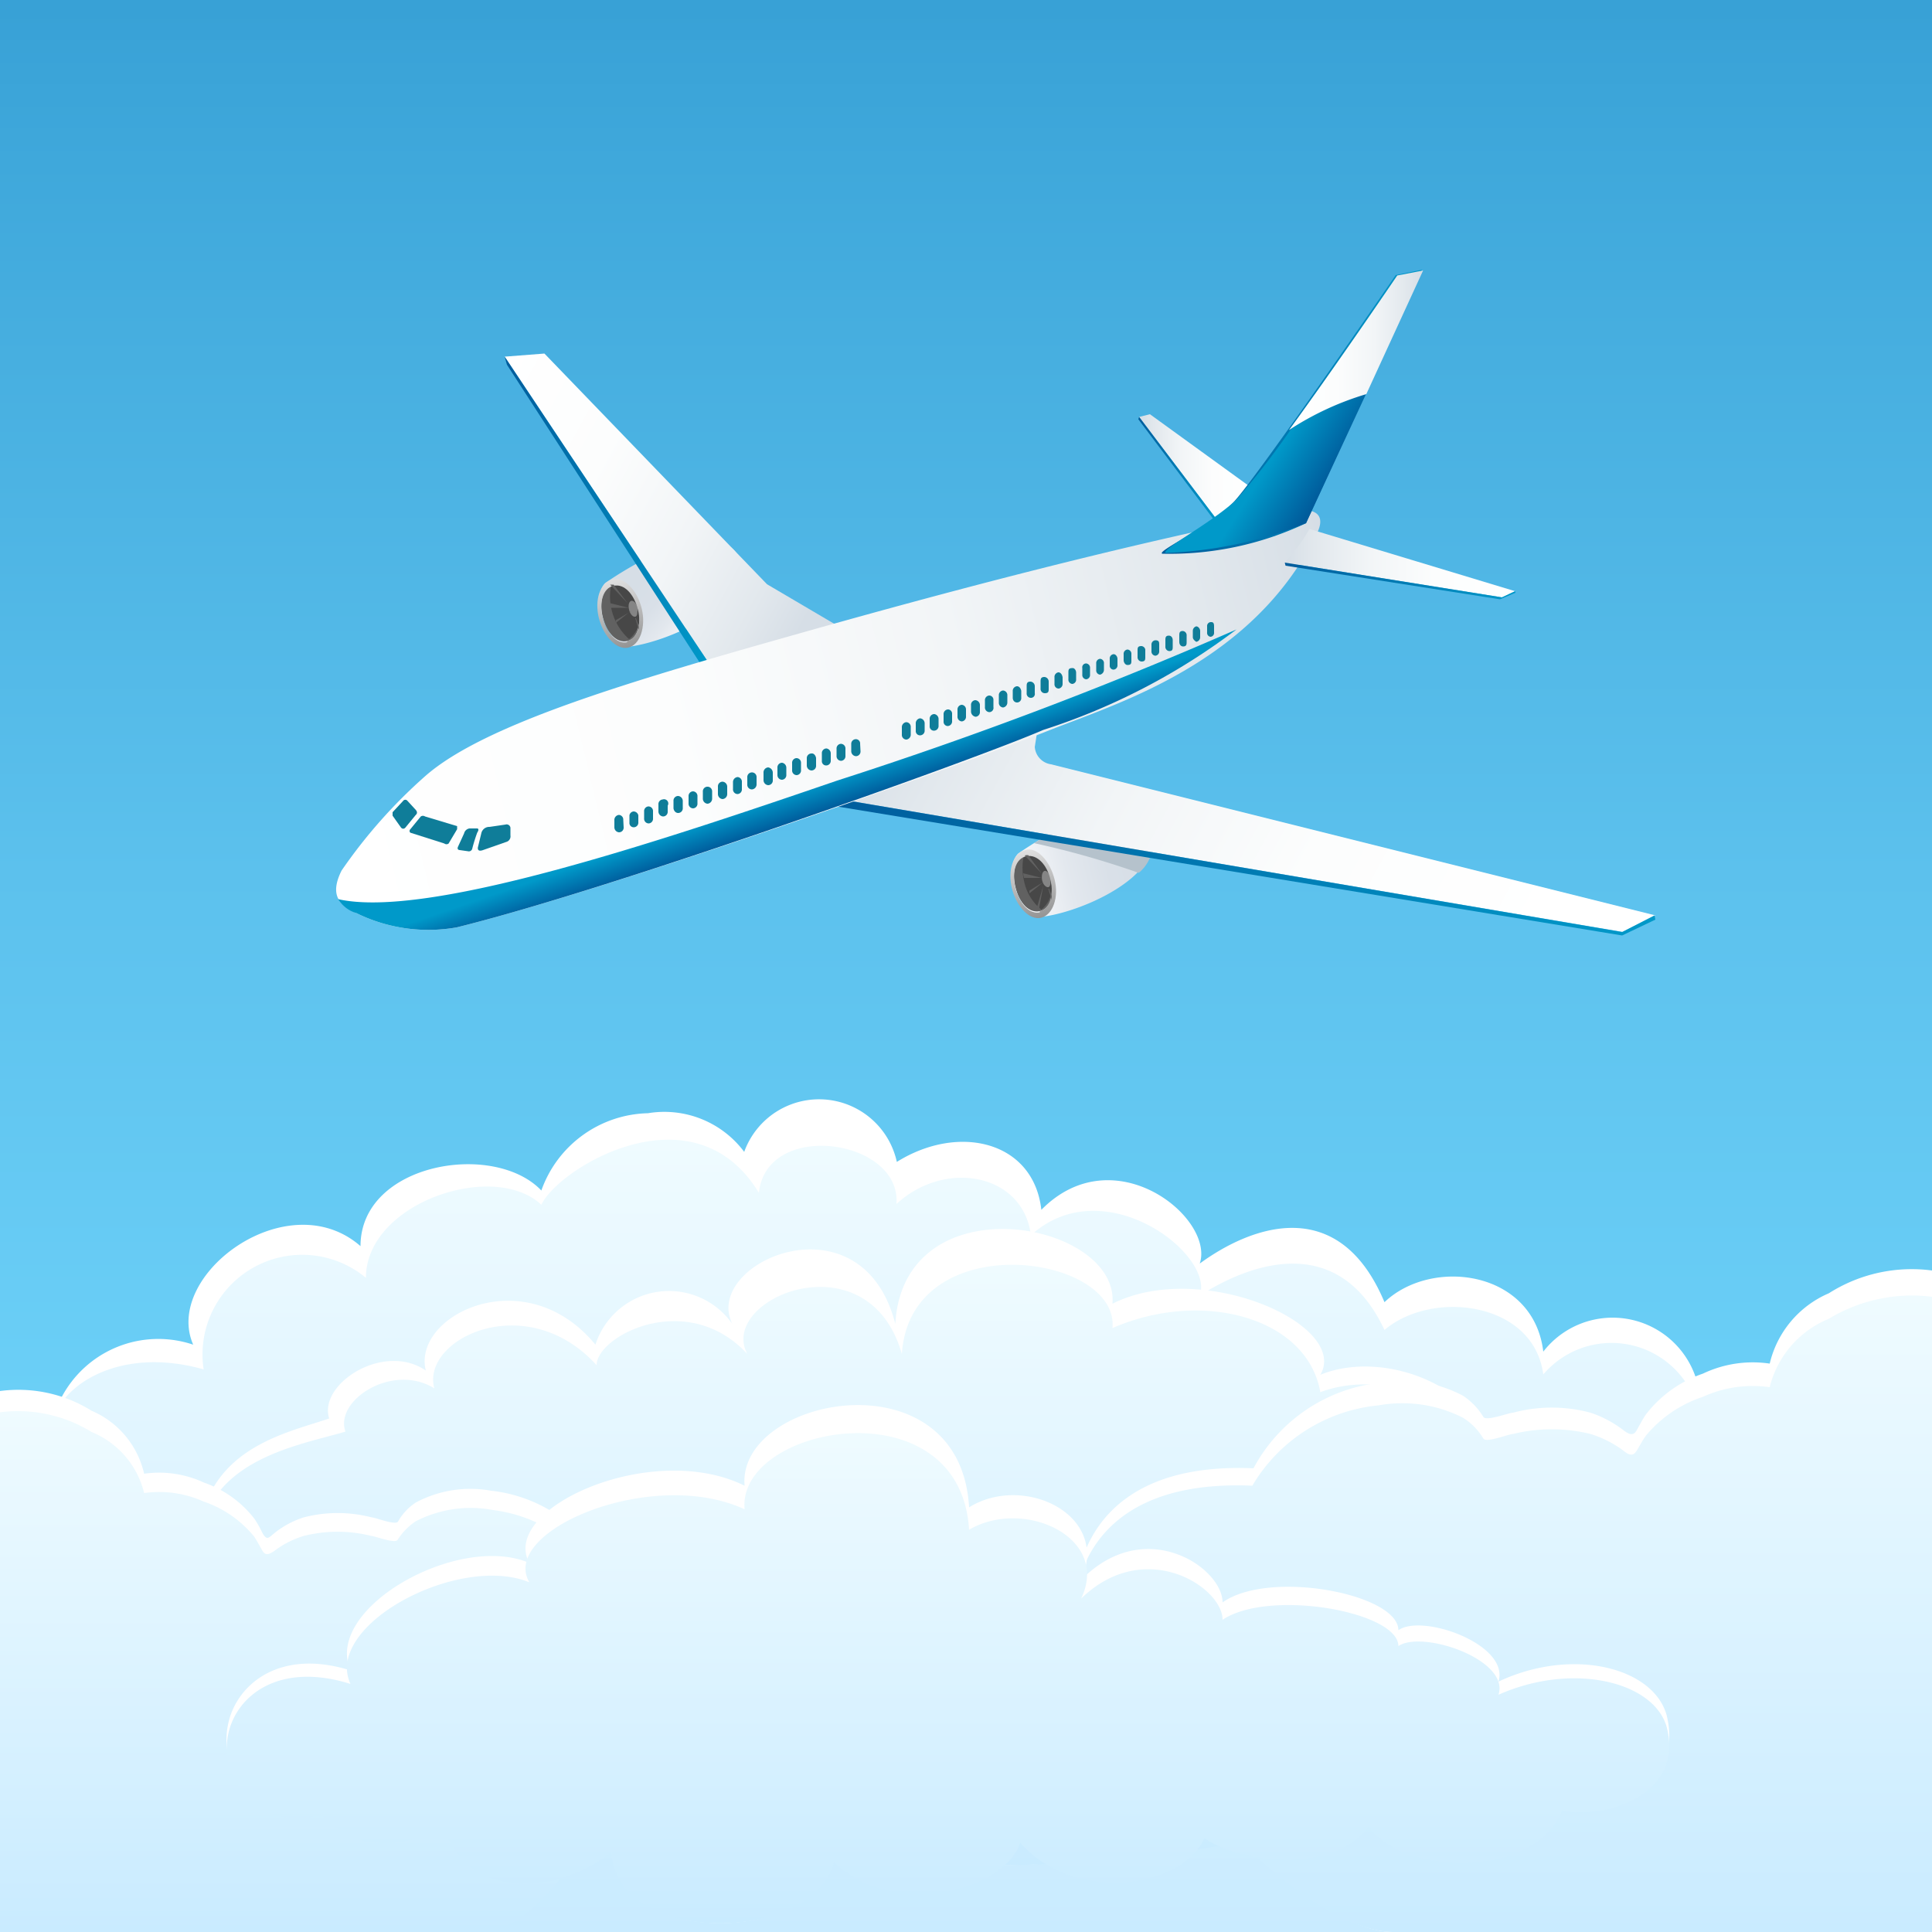 <svg xmlns="http://www.w3.org/2000/svg" xmlns:xlink="http://www.w3.org/1999/xlink" viewBox="0 0 50 50"><defs><style>.cls-1{fill:#fff;}.cls-2{fill:url(#linear-gradient);}.cls-3{fill:url(#linear-gradient-2);}.cls-4{fill:url(#linear-gradient-3);}.cls-5{fill:url(#linear-gradient-4);}.cls-6{fill:url(#linear-gradient-5);}.cls-7{fill:url(#linear-gradient-6);}.cls-8{fill:url(#linear-gradient-7);}.cls-9{fill:#616161;}.cls-10{fill:#474747;}.cls-11{fill:#858585;}.cls-12{fill:url(#linear-gradient-8);}.cls-13{fill:#b5c2cc;}.cls-14{fill:url(#linear-gradient-9);}.cls-15{fill:url(#linear-gradient-10);}.cls-16{fill:url(#linear-gradient-11);}.cls-17{fill:url(#linear-gradient-12);}.cls-18{fill:url(#linear-gradient-13);}.cls-19{fill:url(#linear-gradient-14);}.cls-20{fill:url(#linear-gradient-15);}.cls-21{fill:url(#linear-gradient-16);}.cls-22{fill:url(#linear-gradient-17);}.cls-23{fill:#0f7d99;}.cls-24{fill:url(#linear-gradient-18);}.cls-25{fill:url(#linear-gradient-19);}.cls-26{fill:url(#linear-gradient-20);}.cls-27{fill:url(#linear-gradient-21);}.cls-28{fill:url(#linear-gradient-22);}.cls-29{fill:url(#linear-gradient-23);}</style><linearGradient id="linear-gradient" x1="25" y1="50" x2="25" y2="0.19" gradientUnits="userSpaceOnUse"><stop offset="0" stop-color="#73d6fc"/><stop offset="0.24" stop-color="#6dd1f8"/><stop offset="0.55" stop-color="#5cc1ed"/><stop offset="0.92" stop-color="#3fa8db"/><stop offset="1" stop-color="#38a1d6"/></linearGradient><linearGradient id="linear-gradient-2" x1="22.68" y1="50" x2="22.68" y2="29.5" gradientUnits="userSpaceOnUse"><stop offset="0" stop-color="#c9ebff"/><stop offset="1" stop-color="#effbff"/></linearGradient><linearGradient id="linear-gradient-3" x1="23.34" y1="48.28" x2="23.34" y2="32.74" xlink:href="#linear-gradient-2"/><linearGradient id="linear-gradient-4" x1="9.18" y1="50" x2="9.18" y2="36.51" xlink:href="#linear-gradient-2"/><linearGradient id="linear-gradient-5" x1="38.92" y1="50" x2="38.92" y2="33.51" xlink:href="#linear-gradient-2"/><linearGradient id="linear-gradient-6" x1="24.53" y1="49.78" x2="24.53" y2="37.09" xlink:href="#linear-gradient-2"/><linearGradient id="linear-gradient-7" x1="23.94" y1="24.13" x2="27.73" y2="24.13" gradientTransform="translate(-2.7 4.81) rotate(-13.47)" gradientUnits="userSpaceOnUse"><stop offset="0" stop-color="#fff"/><stop offset="0.13" stop-color="#f3f5f8"/><stop offset="0.37" stop-color="#e3e8ee"/><stop offset="0.65" stop-color="#d9e0e8"/><stop offset="1" stop-color="#d6dee6"/></linearGradient><linearGradient id="linear-gradient-8" x1="24.43" y1="25.33" x2="24.43" y2="23.4" gradientTransform="translate(-2.7 4.81) rotate(-13.47)" gradientUnits="userSpaceOnUse"><stop offset="0" stop-color="#949494"/><stop offset="1" stop-color="#e6e6e6"/></linearGradient><linearGradient id="linear-gradient-9" x1="17.78" y1="15.93" x2="16.61" y2="14.22" xlink:href="#linear-gradient-7"/><linearGradient id="linear-gradient-10" x1="15.67" y1="16.03" x2="15.67" y2="14.1" xlink:href="#linear-gradient-8"/><linearGradient id="linear-gradient-11" x1="22.07" y1="18.04" x2="35.86" y2="30.41" gradientTransform="translate(-2.7 4.81) rotate(-13.47)" gradientUnits="userSpaceOnUse"><stop offset="0" stop-color="#d6dee6"/><stop offset="0.13" stop-color="#e2e8ed"/><stop offset="0.37" stop-color="#f2f5f7"/><stop offset="0.65" stop-color="#fcfdfd"/><stop offset="1" stop-color="#fff"/></linearGradient><linearGradient id="linear-gradient-12" x1="21.36" y1="22.42" x2="42.84" y2="22.42" gradientUnits="userSpaceOnUse"><stop offset="0" stop-color="#005c9c"/><stop offset="1" stop-color="#0099c9"/></linearGradient><linearGradient id="linear-gradient-13" x1="12.91" y1="9.35" x2="20.5" y2="16.16" gradientTransform="translate(-2.7 4.81) rotate(-13.47)" gradientUnits="userSpaceOnUse"><stop offset="0" stop-color="#fff"/><stop offset="0.35" stop-color="#fcfdfd"/><stop offset="0.63" stop-color="#f2f5f7"/><stop offset="0.87" stop-color="#e2e8ed"/><stop offset="1" stop-color="#d6dee6"/></linearGradient><linearGradient id="linear-gradient-14" x1="13.06" y1="13.28" x2="18.37" y2="13.28" xlink:href="#linear-gradient-12"/><linearGradient id="linear-gradient-15" x1="29.48" y1="12.09" x2="32.41" y2="12.09" gradientTransform="matrix(1, 0, 0, 1, 0, 0)" xlink:href="#linear-gradient-11"/><linearGradient id="linear-gradient-16" x1="29.46" y1="12.15" x2="31.51" y2="12.15" xlink:href="#linear-gradient-12"/><linearGradient id="linear-gradient-17" x1="6.83" y1="19.27" x2="33.8" y2="19.27" xlink:href="#linear-gradient-13"/><linearGradient id="linear-gradient-18" x1="30.07" y1="10.66" x2="36.83" y2="10.66" xlink:href="#linear-gradient-12"/><linearGradient id="linear-gradient-19" x1="34.01" y1="13.03" x2="32.71" y2="12.21" xlink:href="#linear-gradient-12"/><linearGradient id="linear-gradient-20" x1="33.41" y1="9.05" x2="36.83" y2="9.05" gradientTransform="matrix(1, 0, 0, 1, 0, 0)" xlink:href="#linear-gradient-13"/><linearGradient id="linear-gradient-21" x1="33.25" y1="14.58" x2="39.21" y2="14.58" gradientTransform="matrix(1, 0, 0, 1, 0, 0)" xlink:href="#linear-gradient-11"/><linearGradient id="linear-gradient-22" x1="33.25" y1="15.03" x2="39.22" y2="15.03" xlink:href="#linear-gradient-12"/><linearGradient id="linear-gradient-23" x1="20.88" y1="21.15" x2="20.64" y2="20.45" xlink:href="#linear-gradient-12"/></defs><title>ota-icon</title><g id="Ñëîé_3" data-name="Ñëîé 3"><rect class="cls-1" width="50" height="50"/><rect class="cls-2" width="50" height="50"/><path class="cls-1" d="M1.35,36.8a2.83,2.83,0,0,1,3.65-2C4.21,33,7.44,30.6,9.33,32.25c0-2.15,3.45-2.73,4.68-1.44a3,3,0,0,1,2.76-2,2.58,2.58,0,0,1,2.49,1,2.06,2.06,0,0,1,3.95.26c1.6-1,3.54-.54,3.74,1.24,1.88-1.91,4.49.21,4.1,1.39,1.37-1,3.61-1.79,4.78,1,1.23-1.17,3.86-.82,4.11,1.28A2.27,2.27,0,0,1,44,36.24V50H1.35Z"/><path class="cls-3" d="M1.35,36.83c.22-1,1.77-2,3.92-1.39a2.58,2.58,0,0,1,4.2-2.37c0-1.94,3.31-3.05,4.54-1.89.44-.95,3.94-3.09,5.63-.31.2-1.9,3.69-1.4,3.56.29,1.25-1.16,3.28-.8,3.48.81,1.88-1.72,4.76.49,4.37,1.56,1.37-.88,3.61-1.62,4.78.89,1.23-1.05,3.86-.74,4.11,1.15A2.32,2.32,0,0,1,44,36.73V50H1.35Z"/><path class="cls-1" d="M41.59,40.09a2.21,2.21,0,0,0-2.94-1.93c.13-2.11-2.71-3.31-4.48-2.58.76-1.3-3.07-3-5.38-1.84.18-2.14-5.4-3.18-5.62.52-.87-3.39-5-1.59-4.22,0a2,2,0,0,0-3.54.54c-1.82-2.21-4.75-.76-4.39.67-1.09-.75-2.79.35-2.5,1.24-1.24.42-3.43.82-3.43,3.57C5.09,49.63,41.59,52.27,41.59,40.09Z"/><path class="cls-4" d="M41.59,40.08a2.19,2.19,0,0,0-2.94-1.73c.13-1.9-2.71-3-4.48-2.32-.34-1.94-3.06-2.67-5.38-1.66.18-1.93-5.23-2.66-5.45.67-.87-3.05-4.77-1.44-4,0-1.57-1.69-3.9-.46-3.9.29-1.82-2-4.55-.68-4.2.6-1.08-.67-2.59.31-2.3,1.12-1.24.37-3.81.74-3.81,3.21C5.1,49.44,41.59,52.45,41.59,40.08Z"/><path class="cls-1" d="M2.37,36.51a2.33,2.33,0,0,1,1.36,1.63,2.75,2.75,0,0,1,1.55.23,2.81,2.81,0,0,1,1.3.93,2.71,2.71,0,0,1,.21.37c.12.21.16.13.32,0a2.36,2.36,0,0,1,.75-.4,3.5,3.5,0,0,1,1.76,0c.09,0,.61.21.68.11a1.4,1.4,0,0,1,.47-.5,3,3,0,0,1,1.94-.3,3.79,3.79,0,0,1,2.9,1.92,3,3,0,0,1,2,.52,1.82,1.82,0,0,1,.68.75.75.75,0,0,1,.05.16c-1.88,2.79-3.75,8-6,8H0V36A3.58,3.58,0,0,1,2.37,36.51Z"/><path class="cls-5" d="M2.37,37.06a2.29,2.29,0,0,1,1.36,1.58,2.8,2.8,0,0,1,1.54.22,2.88,2.88,0,0,1,1.31.91c.08.12.14.24.21.36s.15.12.32,0a2.41,2.41,0,0,1,.75-.38,3.58,3.58,0,0,1,1.75,0c.09,0,.62.21.68.1a1.65,1.65,0,0,1,.47-.48,3.1,3.1,0,0,1,2-.29A3.8,3.8,0,0,1,15.61,41a3.06,3.06,0,0,1,2,.51,1.9,1.9,0,0,1,.68.73.75.75,0,0,1,.05.16c-1.89,2.72-3.76,7.63-6,7.63H0V36.55A3.63,3.63,0,0,1,2.37,37.06Z"/><path class="cls-1" d="M47.33,33.47a2.64,2.64,0,0,0-1.53,1.82,3,3,0,0,0-1.73.26A3.14,3.14,0,0,0,42.6,36.6c-.09.13-.16.27-.24.41s-.17.14-.35,0a2.89,2.89,0,0,0-.85-.45,3.87,3.87,0,0,0-2,0c-.11,0-.7.23-.77.11a1.74,1.74,0,0,0-.53-.55,3.34,3.34,0,0,0-2.18-.33A4.23,4.23,0,0,0,32.44,38c-4.6-.2-4.58,3.16-4.6,3.22C29,44.49,33.57,50,36.06,50H50V32.88A4,4,0,0,0,47.33,33.47Z"/><path class="cls-6" d="M47.33,34.13A2.58,2.58,0,0,0,45.8,35.9a3.11,3.11,0,0,0-1.73.25,3.23,3.23,0,0,0-1.47,1c-.09.12-.16.26-.24.39s-.17.15-.35,0a2.84,2.84,0,0,0-.85-.43,4.23,4.23,0,0,0-2,0c-.11,0-.7.24-.77.12a1.61,1.61,0,0,0-.53-.54,3.46,3.46,0,0,0-2.18-.32,4.27,4.27,0,0,0-3.27,2.08c-4.6-.2-4.58,3.07-4.6,3.13C29,44.83,33.57,50,36.06,50H50V33.56A4.15,4.15,0,0,0,47.33,34.13Z"/><path class="cls-1" d="M5.9,44.64c.19-1,1.29-2,3.17-1.41-.7-1.61,2.8-3.57,4.63-2.78-.78-1.41,3.17-3.19,5.57-2-.2-2.31,5.58-3.43,5.81.56,1.41-.88,3.66.19,2.9,1.88,1.65-1.69,3.66-.32,3.66.58,1.21-.86,4.55-.22,4.55.72.62-.44,2.89.37,2.59,1.33,1.91-.9,4-.37,4.35.86.47,1.85-1.54,2.55-2.71,2.3-.65,1.82-4,1.85-5,.45-1,1.37-3.47.9-4.25.3-.55,1.34-3.32,1.84-4.77.13-.39,1.3-3.26,2.11-4.82.54-.51,2.21-5.6,2.34-5.76-.29-1.34,1.15-3.63,1.37-4.32-.61-1.18.46-2.24.66-3.19-.42A1.86,1.86,0,0,1,5.9,44.64Z"/><path class="cls-7" d="M5.9,44.91c.19-1,1.29-1.92,3.17-1.33-.7-1.52,2.8-3.38,4.63-2.63-.78-1.33,3.17-3,5.57-1.89-.2-2.18,5.58-3.24,5.81.53,1.41-.83,3.66.19,2.9,1.78,1.65-1.6,3.66-.3,3.66.55,1.21-.81,4.55-.21,4.55.68.62-.42,2.89.35,2.59,1.26,1.91-.85,4-.35,4.35.82.47,1.75-1.54,2.41-2.71,2.18-.65,1.71-4,1.74-5,.42-1,1.3-3.47.86-4.25.29-.55,1.27-3.32,1.74-4.77.12-.39,1.23-3.26,2-4.82.5-.51,2.1-5.6,2.22-5.76-.26-1.34,1.09-3.63,1.29-4.32-.58-1.18.44-2.24.62-3.19-.4A1.82,1.82,0,0,1,5.9,44.91Z"/><path class="cls-8" d="M29.79,21.59c.31,1.1-1.87,2.05-2.87,2.14-.44.05-1-1.2-.57-1.64a10,10,0,0,1,2.46-1.24S29.93,21,29.79,21.59Z"/><path class="cls-9" d="M27.19,22.75c.1.4,0,.77-.28.83s-.53-.21-.63-.62,0-.77.28-.83S27.1,22.35,27.19,22.75Z"/><path class="cls-10" d="M26.56,22.13l-.06,0a1.49,1.49,0,0,0,0,.66,1.27,1.27,0,0,0,.45.75.71.71,0,0,0,.22-.81C27.1,22.35,26.82,22.07,26.56,22.13Z"/><path class="cls-11" d="M27.19,22.73c0,.11,0,.22-.06.23s-.14-.07-.16-.18,0-.22.06-.24S27.16,22.61,27.19,22.73Z"/><path class="cls-12" d="M26.53,22c-.31.07-.46.53-.34,1s.46.83.76.75.46-.53.34-1S26.83,21.9,26.53,22Zm.38,1.61c-.25.06-.53-.21-.63-.62s0-.77.28-.83.54.22.63.62S27.16,23.52,26.91,23.58Z"/><path class="cls-9" d="M27.15,23l.07.19a.43.43,0,0,0,0,.11L27.13,23Z"/><path class="cls-9" d="M27,22.92h0l-.11.6-.05-.05Z"/><path class="cls-9" d="M27,22.83l-.36.29,0-.07.39-.24Z"/><path class="cls-9" d="M26.48,22.6l.48.12v0H26.5A.68.68,0,0,1,26.48,22.6Z"/><path class="cls-9" d="M26.56,22.13h.05l.36.49v0l-.45-.48Z"/><path class="cls-13" d="M28.81,20.85s1.12.19,1,.74a1,1,0,0,1-.34,1,22.46,22.46,0,0,0-2.71-.77A14.38,14.38,0,0,1,28.81,20.85Z"/><path class="cls-14" d="M19.1,14.59c.31,1.11-1.87,2.05-2.86,2.15-.44,0-1-1.2-.58-1.65a9.93,9.93,0,0,1,2.47-1.23S19.24,14.05,19.1,14.59Z"/><path class="cls-9" d="M16.51,15.75c.09.4,0,.78-.28.84s-.53-.22-.63-.62,0-.78.28-.84S16.41,15.35,16.51,15.75Z"/><path class="cls-10" d="M15.88,15.13l-.06,0a1.48,1.48,0,0,0,.46,1.41.73.73,0,0,0,.23-.82C16.41,15.35,16.13,15.07,15.88,15.13Z"/><path class="cls-11" d="M16.5,15.73c0,.11,0,.22-.06.23s-.13-.06-.16-.18,0-.22.06-.23S16.47,15.61,16.5,15.73Z"/><path class="cls-15" d="M15.84,15c-.31.08-.46.53-.34,1s.46.83.76.76.46-.53.35-1S16.15,14.9,15.84,15Zm.39,1.62c-.25.06-.53-.22-.63-.62s0-.78.28-.84.53.22.63.62S16.48,16.53,16.23,16.59Z"/><path class="cls-9" d="M16.46,16l.07.2a.36.36,0,0,1,0,.1L16.44,16S16.46,16,16.46,16Z"/><path class="cls-9" d="M16.35,15.92h0l-.12.6,0,0Z"/><path class="cls-9" d="M16.3,15.83l-.36.29a.25.25,0,0,1,0-.07l.39-.23Z"/><path class="cls-9" d="M15.79,15.61l.48.12v0h-.47A.59.59,0,0,0,15.79,15.61Z"/><path class="cls-9" d="M15.88,15.13h0l.36.48v0l-.45-.48Z"/><path class="cls-16" d="M21.36,20.62,42,24.12l.84-.43L27.2,19.78a.49.49,0,0,1-.42-.45l.1-.64Z"/><polygon class="cls-17" points="42.82 23.69 41.98 24.12 21.36 20.62 21.41 20.83 41.98 24.21 42.84 23.8 42.82 23.69"/><polygon class="cls-18" points="21.94 16.35 19.85 15.12 14.09 9.15 13.06 9.23 18.37 17.2 21.94 16.35"/><polygon class="cls-19" points="18.37 17.2 13.06 9.23 13.12 9.44 18.22 17.32 18.37 17.2"/><polygon class="cls-20" points="31.5 13.46 29.48 10.79 29.76 10.72 32.41 12.64 31.5 13.46"/><polygon class="cls-21" points="29.48 10.79 29.46 10.85 31.46 13.51 31.5 13.46 29.48 10.79"/><path class="cls-22" d="M8.84,22.53A13.33,13.33,0,0,1,11,20.09c1.55-1.37,5.44-2.5,9.91-3.76,3.23-.91,8-2.2,12.5-3.09.65-.13.91.09.67.57-1.66,3.38-5.2,4.4-7,5.12S15.87,23,11.82,24a4.21,4.21,0,0,1-2.6-.37C8.81,23.44,8.51,23.19,8.84,22.53Z"/><path class="cls-23" d="M10.54,20.72l.22.24c.07.08,0,.13,0,.13l-.27.33s-.05.06-.11,0l-.22-.31c0-.06,0-.09,0-.09l.27-.29A.07.07,0,0,1,10.54,20.72Z"/><path class="cls-23" d="M11,21.13l.83.25a0,0,0,0,1,0,.08l-.22.37a.09.09,0,0,1-.11,0l-.88-.28a.06.06,0,0,1,0-.09l.27-.33A.1.1,0,0,1,11,21.13Z"/><path class="cls-23" d="M12.15,21.44h.2s.07,0,0,.11a4.33,4.33,0,0,0-.13.42.09.09,0,0,1-.11.06L11.9,22s-.08,0-.05-.08l.16-.35A.17.17,0,0,1,12.15,21.44Z"/><path class="cls-24" d="M30.08,14.33a8.25,8.25,0,0,0,3.72-.79l3-6.56-.68.14S32.53,12.36,31.92,13,29.91,14.27,30.08,14.33Z"/><path class="cls-23" d="M12.67,21.4l.41-.06a.1.1,0,0,1,.13.08l0,.2a.15.15,0,0,1-.11.17l-.6.21c-.17.06-.13-.08-.13-.08l.09-.37A.21.21,0,0,1,12.67,21.4Z"/><path class="cls-25" d="M35.36,10.18,33.8,13.54a10.89,10.89,0,0,1-3.63.77c-.17-.06,1.22-.8,1.83-1.38a21.53,21.53,0,0,0,1.41-1.82A7.56,7.56,0,0,1,35.36,10.18Z"/><path class="cls-26" d="M36.83,7l-1.47,3.2a7.56,7.56,0,0,0-2,.93c1.24-1.7,2.8-4,2.8-4Z"/><path class="cls-27" d="M33.25,14.56a5,5,0,0,0,.64-.87l5.32,1.61-.34.16Z"/><polygon class="cls-28" points="39.21 15.3 38.87 15.46 33.25 14.56 33.27 14.64 38.82 15.51 39.22 15.34 39.21 15.3"/><path class="cls-23" d="M16.14,21.41a.12.12,0,0,1-.12.13h0a.13.13,0,0,1-.12-.13v-.18a.13.13,0,0,1,.12-.14h0a.12.12,0,0,1,.11.13Z"/><path class="cls-23" d="M16.52,21.1v.18a.12.12,0,0,1-.12.13h0a.11.11,0,0,1-.11-.12V21.1A.12.12,0,0,1,16.4,21h0A.13.13,0,0,1,16.52,21.1Z"/><path class="cls-23" d="M16.9,21v.18a.12.12,0,0,1-.11.13h0a.12.12,0,0,1-.12-.13V21a.12.12,0,0,1,.11-.13h0A.12.12,0,0,1,16.9,21Z"/><path class="cls-23" d="M17.28,20.85V21a.12.12,0,0,1-.12.13h0a.13.13,0,0,1-.12-.13v-.18a.12.12,0,0,1,.11-.13h0A.11.11,0,0,1,17.28,20.85Z"/><path class="cls-23" d="M17.67,20.73v.18a.12.12,0,0,1-.12.13h0c-.06,0-.11-.05-.12-.12v-.19a.12.12,0,0,1,.12-.13h0A.13.13,0,0,1,17.67,20.73Z"/><path class="cls-23" d="M18.05,20.61v.18a.12.12,0,0,1-.11.13h0a.12.12,0,0,1-.12-.13v-.18a.12.12,0,0,1,.11-.13h0A.12.12,0,0,1,18.05,20.61Z"/><path class="cls-23" d="M18.43,20.48v.19a.13.13,0,0,1-.12.13h0a.13.13,0,0,1-.12-.13v-.18a.12.12,0,0,1,.11-.13h0A.12.12,0,0,1,18.43,20.48Z"/><path class="cls-23" d="M18.82,20.36v.18a.13.13,0,0,1-.12.14h0a.13.13,0,0,1-.12-.13v-.19a.12.12,0,0,1,.12-.13h0A.13.13,0,0,1,18.82,20.36Z"/><path class="cls-23" d="M19.2,20.24v.18a.12.12,0,0,1-.11.13h0a.12.12,0,0,1-.12-.13v-.18a.13.13,0,0,1,.12-.13h0A.12.12,0,0,1,19.2,20.24Z"/><path class="cls-23" d="M19.58,20.12v.18a.13.13,0,0,1-.12.13h0a.12.12,0,0,1-.12-.13v-.18a.12.12,0,0,1,.11-.13h0A.12.12,0,0,1,19.58,20.12Z"/><path class="cls-23" d="M20,20v.19a.12.12,0,0,1-.12.13h0a.13.13,0,0,1-.12-.13V20a.13.13,0,0,1,.12-.14h0A.14.14,0,0,1,20,20Z"/><path class="cls-23" d="M20.35,19.87v.18a.12.12,0,0,1-.11.13h0a.12.12,0,0,1-.12-.12v-.19a.12.12,0,0,1,.12-.13h0A.13.13,0,0,1,20.35,19.87Z"/><path class="cls-23" d="M20.73,19.75v.18a.12.12,0,0,1-.11.13h0a.12.12,0,0,1-.12-.13v-.18a.12.12,0,0,1,.11-.13h0A.12.12,0,0,1,20.73,19.75Z"/><path class="cls-23" d="M21.12,19.62v.19a.12.12,0,0,1-.12.13h0a.13.13,0,0,1-.12-.13v-.18A.12.12,0,0,1,21,19.5h0C21.06,19.49,21.11,19.55,21.12,19.62Z"/><path class="cls-23" d="M21.5,19.5v.18a.12.12,0,0,1-.12.13h0a.11.11,0,0,1-.11-.12V19.5a.12.12,0,0,1,.12-.13h0A.13.13,0,0,1,21.5,19.5Z"/><path class="cls-23" d="M21.88,19.38v.18a.12.12,0,0,1-.11.13h0a.12.12,0,0,1-.12-.13v-.18a.12.12,0,0,1,.11-.13h0A.12.12,0,0,1,21.88,19.38Z"/><path class="cls-23" d="M22.27,19.44a.12.12,0,0,1-.12.13h0a.13.13,0,0,1-.12-.13v-.18a.12.12,0,0,1,.12-.13h0a.11.11,0,0,1,.11.12Z"/><path class="cls-23" d="M23.57,19a.13.13,0,0,1-.11.14h0a.12.12,0,0,1-.12-.13v-.18a.13.13,0,0,1,.11-.14h0a.12.12,0,0,1,.12.13Z"/><path class="cls-23" d="M23.93,18.72v.18a.12.12,0,0,1-.11.13h0a.11.11,0,0,1-.12-.12v-.18a.13.13,0,0,1,.11-.14h0A.13.13,0,0,1,23.93,18.72Z"/><path class="cls-23" d="M24.29,18.6v.18a.12.12,0,0,1-.12.13h0a.11.11,0,0,1-.11-.12v-.18a.12.12,0,0,1,.12-.13h0A.13.13,0,0,1,24.29,18.6Z"/><path class="cls-23" d="M24.64,18.48v.18a.12.12,0,0,1-.11.13h0a.11.11,0,0,1-.11-.12v-.18a.12.12,0,0,1,.12-.13h0A.11.11,0,0,1,24.64,18.48Z"/><path class="cls-23" d="M25,18.36v.18a.12.12,0,0,1-.11.13h0a.12.12,0,0,1-.11-.13v-.17a.12.12,0,0,1,.11-.13h0A.12.12,0,0,1,25,18.36Z"/><path class="cls-23" d="M25.36,18.24v.18a.12.12,0,0,1-.11.13h0a.14.14,0,0,1-.12-.13v-.17a.12.12,0,0,1,.11-.13h0A.13.13,0,0,1,25.36,18.24Z"/><path class="cls-23" d="M25.71,18.12v.18a.11.11,0,0,1-.1.13h0a.12.12,0,0,1-.12-.13v-.17A.12.12,0,0,1,25.6,18h0A.11.11,0,0,1,25.71,18.12Z"/><path class="cls-23" d="M26.07,18v.18a.13.13,0,0,1-.11.13h0a.12.12,0,0,1-.11-.13V18a.12.12,0,0,1,.11-.13h0A.12.12,0,0,1,26.07,18Z"/><path class="cls-23" d="M26.43,17.88v.18a.11.11,0,0,1-.11.12h0c-.06,0-.11-.05-.11-.12v-.17a.12.12,0,0,1,.11-.13h0C26.38,17.76,26.42,17.82,26.43,17.88Z"/><path class="cls-23" d="M26.78,17.76v.18a.1.1,0,0,1-.1.12h0a.11.11,0,0,1-.11-.12v-.17c0-.07,0-.13.1-.13h0A.12.12,0,0,1,26.78,17.76Z"/><path class="cls-23" d="M27.14,17.64v.18c0,.07,0,.12-.1.12h0a.11.11,0,0,1-.11-.12v-.17c0-.07,0-.13.1-.13h0A.12.12,0,0,1,27.14,17.64Z"/><path class="cls-23" d="M27.5,17.53v.17a.12.12,0,0,1-.1.12h0a.11.11,0,0,1-.11-.12v-.17a.12.12,0,0,1,.1-.13h0C27.45,17.4,27.49,17.46,27.5,17.53Z"/><path class="cls-23" d="M27.85,17.41v.17a.11.11,0,0,1-.1.12h0a.11.11,0,0,1-.1-.12v-.17c0-.07,0-.12.1-.12h0C27.8,17.28,27.85,17.34,27.85,17.41Z"/><path class="cls-23" d="M28.21,17.29v.17a.11.11,0,0,1-.1.12h0a.11.11,0,0,1-.1-.12v-.17a.1.1,0,0,1,.1-.12h0A.11.11,0,0,1,28.21,17.29Z"/><path class="cls-23" d="M28.57,17.17v.16a.13.13,0,0,1-.1.13h0a.11.11,0,0,1-.1-.12v-.17a.11.11,0,0,1,.1-.12h0A.11.11,0,0,1,28.57,17.17Z"/><path class="cls-23" d="M28.92,17.05v.16a.11.11,0,0,1-.1.12h0a.1.1,0,0,1-.1-.11v-.17a.11.11,0,0,1,.1-.12h0C28.88,16.93,28.92,17,28.92,17.05Z"/><path class="cls-23" d="M29.28,16.93v.16c0,.07,0,.12-.1.12h0c-.05,0-.09-.05-.1-.11v-.17a.11.11,0,0,1,.1-.12h0A.11.11,0,0,1,29.28,16.93Z"/><path class="cls-23" d="M29.64,16.81V17c0,.07,0,.12-.1.12h0a.11.11,0,0,1-.1-.11v-.17c0-.07,0-.12.1-.12h0A.11.11,0,0,1,29.64,16.81Z"/><path class="cls-23" d="M30,16.69v.16a.11.11,0,0,1-.1.12h0a.11.11,0,0,1-.1-.12v-.16a.11.11,0,0,1,.1-.12h0C30,16.57,30,16.62,30,16.69Z"/><path class="cls-23" d="M30.35,16.57v.16c0,.07,0,.12-.09.12h0a.11.11,0,0,1-.1-.12v-.16c0-.06,0-.12.09-.12h0C30.31,16.45,30.35,16.5,30.35,16.57Z"/><path class="cls-23" d="M30.71,16.45v.16c0,.06,0,.12-.09.12h0c-.06,0-.1-.05-.1-.12v-.16c0-.06,0-.12.09-.12h0A.11.11,0,0,1,30.71,16.45Z"/><path class="cls-23" d="M31.06,16.33v.16a.12.12,0,0,1-.1.12h0s-.09-.05-.09-.12v-.16a.12.12,0,0,1,.09-.12h0C31,16.21,31.06,16.26,31.06,16.33Z"/><path class="cls-23" d="M31.42,16.37a.1.1,0,0,1-.09.11h0a.1.1,0,0,1-.09-.11v-.16a.1.1,0,0,1,.09-.11h0c.05,0,.09,0,.09.11Z"/><path class="cls-29" d="M21.67,20.2A108,108,0,0,0,32,16.29l0,0a16.76,16.76,0,0,1-5,2.6C25.25,19.65,15.87,23,11.82,24a4.21,4.21,0,0,1-2.6-.37.84.84,0,0,1-.47-.36C11.06,23.79,17,21.8,21.67,20.2Z"/></g></svg>